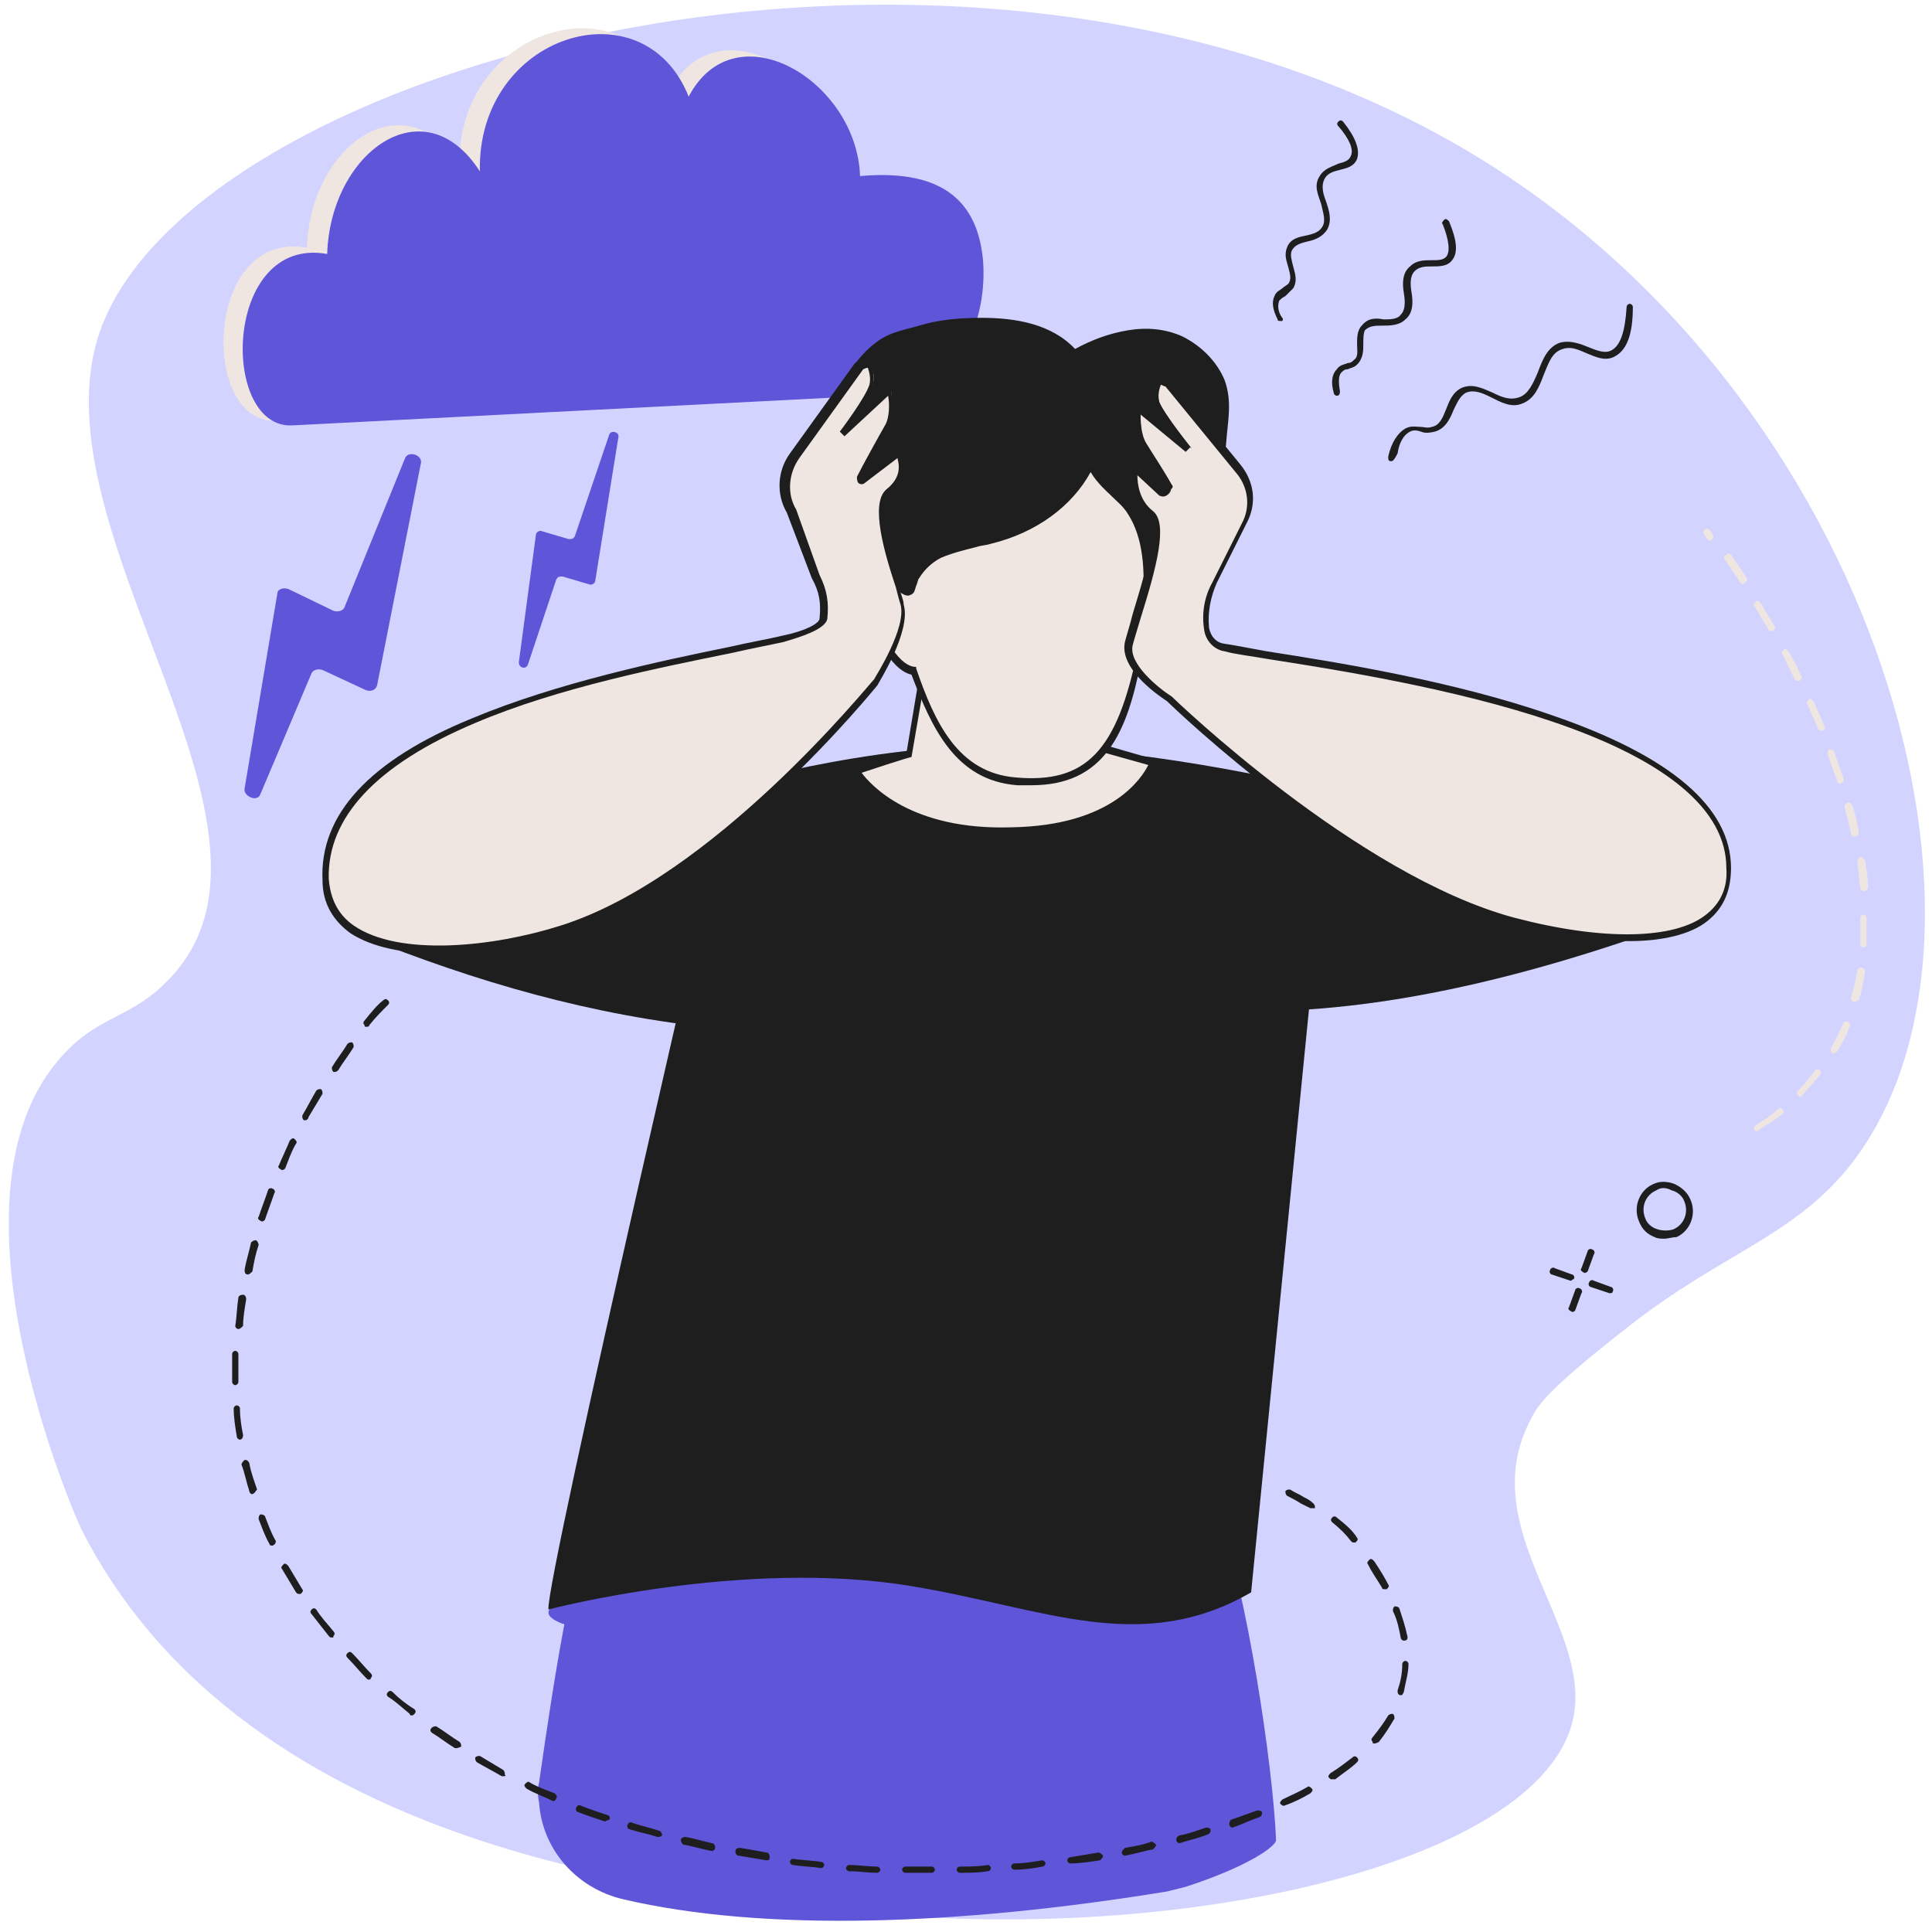 <?xml version="1.0" encoding="UTF-8"?> <svg xmlns="http://www.w3.org/2000/svg" width="124" height="124" viewBox="0 0 124 124" fill="none"><path d="M10.8 62.9C20.2 53.3 2 34.2 6.4 21.3C12.4 4.1 61.2 -9.4 93.7 9.4C120.9 25.2 130.4 60.7 118.5 75.1C114.9 79.4 110.5 80.5 104.7 85C99.3 89.2 98.7 90.2 98.3 91C94.4 98.2 102.5 104.5 100.9 110.6C98.3 120.3 72.6 125.5 51 122.2C45.2 121.3 16 119.5 5.2 98.1C4.4 96.4 -3.8 77 3.7 68.1C6.2 65.1 8.3 65.5 10.8 62.9Z" fill="#D2D4FF"></path><path d="M19.7 15.9C19.9 9.4 25.9 5 29.5 10.6C29.3 1.9 40.1 -1.5 43 5.8C46 0.1 53.8 4.8 54 10.9C56.9 12.2 61.7 14 62 17.6C62.3 22.1 59.8 24.7 56.6 24.9L17.7 27C12.8 27.2 13.1 14.7 19.7 15.9Z" fill="#EFE6E2"></path><path d="M21 16.301C21.2 9.801 27.2 5.401 30.8 11.001C30.6 2.201 41.3 -1.099 44.2 6.201C47.2 0.501 55 5.201 55.2 11.301C60.8 10.801 62.8 13.201 63.1 16.801C63.4 21.301 60.9 25.201 57.7 25.301L18.8 27.301C14.1 27.601 14.3 15.101 21 16.301Z" fill="#5F55D9"></path><path d="M26 29.401L22.1 39.001C22 39.201 21.7 39.301 21.4 39.201L18.5 37.801C18.2 37.701 17.8 37.801 17.8 38.101L15.7 50.601C15.6 51.101 16.5 51.501 16.7 51.001L20 43.201C20.1 43.001 20.4 42.901 20.7 43.001L23.5 44.301C23.8 44.401 24.1 44.301 24.2 44.001L27 29.801C27.2 29.201 26.2 28.901 26 29.401Z" fill="#5F55D9"></path><path d="M39.1 27.9L36.9 34.4C36.8 34.6 36.7 34.6 36.5 34.6L34.8 34.1C34.6 34 34.4 34.2 34.4 34.3L33.3 42.5C33.3 42.9 33.8 43 33.9 42.6L35.7 37.2C35.8 37 35.9 37 36.1 37L37.8 37.5C38 37.6 38.2 37.4 38.2 37.3L39.7 28C39.7 27.7 39.2 27.6 39.1 27.9Z" fill="#5F55D9"></path><path d="M57.4 103.499C57.4 104.499 52.4 105.299 46.3 105.299C40.2 105.299 35.2 104.499 35.2 103.499C35.2 102.499 40.2 101.699 46.3 101.699C52.4 101.699 57.4 102.499 57.4 103.499Z" fill="#5F55D9"></path><path d="M34.6 114.4C35.6 107.4 37 98.3 38.5 96.7C46.2 93.3 55.8 94.8 78.3 97.5C80 102.2 81.7 113.2 81.9 118.1C81.9 118.5 80.1 119.8 76.1 121.1C75.7 121.2 75.3 121.3 74.9 121.4C61.4 123.6 49 124 40 121.9C37 121.2 34.8 118.7 34.6 115.7C34.5 115.2 34.5 114.8 34.6 114.4Z" fill="#5F55D9"></path><path d="M46.9 50.401C46.9 50.401 35 101.401 35.2 103.301C35.2 103.301 47.7 100.001 58.5 101.801C67 103.201 73.2 106.301 80.3 102.201L85.4 50.801C85.4 50.801 76.7 48.501 67 47.901C57.3 47.301 46.9 50.401 46.9 50.401Z" fill="#1E1E1E"></path><path d="M23.3 60.101C30.5 63.001 38 65.201 46.1 66.001L46.8 52.301L23.3 60.101Z" fill="#1E1E1E"></path><path d="M82.1 52.102C82.2 52.302 80.6 64.902 80.6 64.902C89.3 64.902 99.1 62.502 109.6 58.502L82.1 52.102Z" fill="#1E1E1E"></path><path d="M59.4 42.5L58.4 48.4L54.9 49.5C54.9 49.5 57.1 53.5 64.9 53.4C72.7 53.2 74 49 74 49L68.9 47.5L68.1 43.5L59.4 42.5Z" fill="#EFE6E2"></path><path d="M55.3 49.599C55.9 50.399 58.5 53.299 64.9 53.099C71.4 52.999 73.3 49.899 73.7 49.099L68.7 47.699L67.9 43.799L59.5 42.799L58.5 48.599C58.6 48.499 55.3 49.599 55.3 49.599ZM64.4 53.599C56.9 53.599 54.8 49.799 54.7 49.599L54.6 49.299L58.2 48.199L59.2 42.199L68.3 43.299L69.1 47.299L74.3 48.799L74.2 48.999C74.1 49.199 72.7 53.399 64.9 53.599C64.7 53.599 64.6 53.599 64.4 53.599Z" fill="#1E1E1E"></path><path d="M60.4 40.998C59.1 41.398 57.9 41.598 56.9 40.698C56.4 40.298 56 39.698 55.7 39.198C55.1 38.398 54.6 37.598 54 36.798C53.8 36.498 53.6 36.198 53.4 35.898C52.5 34.398 52.3 32.598 52.1 30.798C51.8 28.598 53.1 26.298 54.2 24.398C54.7 23.498 55.4 22.598 56.2 21.998C57.1 21.298 58 21.198 59 20.898C60.3 20.498 61.7 20.398 63 20.398C65.2 20.398 67.5 20.798 69 22.398C70.1 21.798 71.2 21.398 72.4 21.198C73.6 20.998 74.8 21.098 75.9 21.598C77.1 22.198 78.1 23.198 78.6 24.398C79.1 25.798 78.8 26.998 78.7 28.398C78.6 29.698 78 30.898 77.6 32.098C77.2 33.198 77.1 34.398 76.7 35.598C76.5 36.298 76.2 36.998 75.7 37.598C75.2 38.198 74.5 38.598 73.8 38.598C72.9 38.598 72.2 37.998 71.6 37.298C71.1 36.598 70.7 35.798 70.2 35.098C69.9 34.698 69.5 34.298 69 34.098C67.1 33.398 65.7 36.498 64.8 37.698C63.6 39.198 62.3 40.398 60.4 40.998Z" fill="#1E1E1E"></path><path d="M75.2 37.199C74.8 36.899 73.9 37.199 73.6 37.299C73.6 35.799 73.4 34.199 72.6 32.899C72.2 32.299 71.8 31.999 71.3 31.599C71 31.399 69.8 30.099 70 29.699C68.9 32.299 66.2 34.099 63.5 34.799C62.4 35.099 61.3 35.199 60.3 35.699C59.7 35.999 59.1 36.499 58.8 37.099C58.5 37.599 58.7 38.399 58.1 37.999C57.6 37.699 56.6 35.999 55.9 36.399C54.8 36.999 56.6 42.799 58.6 42.999C59.8 46.399 61.3 49.799 65.2 50.099C70.1 50.499 72 47.999 73.2 41.799C74.6 40.599 76.3 37.999 75.2 37.199Z" fill="#EFE6E2"></path><path d="M56.2 36.599H56.1C55.9 36.699 55.8 37.299 56 38.499C56.4 40.499 57.6 42.699 58.7 42.799H58.8V42.899C60 46.399 61.5 49.599 65.2 49.899C69.7 50.299 71.7 48.199 73 41.799V41.699L73.1 41.599C74.2 40.599 75.3 38.899 75.3 37.899C75.3 37.699 75.2 37.499 75 37.299C74.8 37.099 74 37.299 73.7 37.499L73.4 37.699V37.299C73.4 35.499 73.1 34.099 72.4 32.999C72.1 32.499 71.7 32.199 71.3 31.799L71.2 31.699C71.2 31.699 70.4 30.999 70 30.299C68.8 32.499 66.5 34.199 63.6 34.899C63.3 34.999 63 34.999 62.7 35.099C61.9 35.299 61.1 35.499 60.4 35.799C59.8 36.099 59.3 36.599 59 37.099C58.9 37.199 58.9 37.399 58.8 37.599C58.7 37.899 58.7 38.099 58.4 38.199C58.2 38.299 57.9 38.099 57.9 38.099C57.7 37.999 57.5 37.799 57.3 37.499C57 37.099 56.5 36.599 56.2 36.599ZM66.2 50.399C65.9 50.399 65.6 50.399 65.3 50.399C61.3 50.099 59.8 46.699 58.5 43.299C57.1 42.999 55.9 40.399 55.5 38.599C55.4 37.899 55.2 36.599 55.8 36.299C56.5 35.899 57.1 36.699 57.7 37.399C57.9 37.599 58.1 37.799 58.2 37.899C58.3 37.899 58.3 37.999 58.3 37.999C58.3 37.899 58.4 37.799 58.4 37.699C58.4 37.499 58.5 37.299 58.6 37.099C58.9 36.499 59.5 35.999 60.2 35.599C61 35.199 61.8 34.999 62.6 34.799C62.9 34.699 63.2 34.699 63.4 34.599C66.4 33.799 68.8 31.999 69.8 29.699L70.2 29.899C70.1 30.099 70.9 30.999 71.4 31.499L71.5 31.599C72 31.999 72.4 32.399 72.7 32.899C73.4 33.999 73.7 35.399 73.7 37.099C74.1 36.999 74.8 36.799 75.2 37.099C75.5 37.299 75.6 37.599 75.6 37.999C75.7 39.299 74.3 41.099 73.3 41.999C72.4 47.199 70.8 50.399 66.2 50.399Z" fill="#1E1E1E"></path><path d="M58 38.801C57.6 37.201 55.8 32.701 57 31.601C58.4 30.401 57.7 29.201 57.6 29.101L55.3 30.801C55.2 30.901 55.1 30.801 55.1 30.701C55.5 29.901 56.5 28.101 56.9 27.401C57.3 26.801 57.2 25.701 57.2 25.201C57.2 25.101 57 25.001 56.9 25.101L54.1 27.801C54.1 27.801 55.7 25.601 56 24.701C56.2 24.101 56 23.701 55.8 23.401C55.7 23.301 55.2 23.401 55.1 23.501L51 29.301C50.2 30.301 50.1 31.701 50.8 32.901L52.4 37.101C52.9 38.001 53 38.801 52.9 39.801C52.8 40.401 50.9 40.901 50.3 41.101C43.5 42.701 20.4 45.801 20.9 56.601C21.2 62.201 30.3 61.701 36.1 59.801C46.2 56.601 56.3 43.901 56.3 43.901C56.3 43.901 58.4 40.401 58 38.801Z" fill="#EFE6E2"></path><path d="M52.6 36.902C53.1 37.902 53.2 38.702 53.1 39.702C53 40.402 51.3 40.902 50.3 41.202C49.4 41.402 48.3 41.602 47 41.902C42.6 42.802 35.9 44.102 30.5 46.402C24.1 49.102 21 52.502 21.1 56.402C21.2 57.702 21.7 58.702 22.7 59.402C25.6 61.402 31.6 60.802 36 59.402C45.8 56.302 55.7 44.002 56.1 43.602C56.2 43.402 58.2 40.302 57.8 38.802C57.7 38.502 57.6 38.102 57.5 37.702C56.8 35.602 55.8 32.302 56.9 31.402C57.9 30.602 57.7 29.802 57.6 29.402L55.5 31.002C55.4 31.102 55.2 31.102 55.1 31.002C55 30.902 55 30.702 55 30.602C55.4 29.802 56.4 28.002 56.8 27.302C57.1 26.802 57.1 25.902 57 25.402L54.2 28.002L53.9 27.702C53.9 27.702 55.5 25.602 55.8 24.702C55.9 24.302 55.8 23.902 55.7 23.602C55.6 23.602 55.4 23.702 55.4 23.702L51.3 29.402C50.6 30.402 50.5 31.702 51.1 32.702L52.6 36.902ZM28.2 61.202C25.9 61.202 23.9 60.802 22.5 59.902C21.4 59.102 20.7 58.002 20.7 56.502C20.5 52.302 23.7 48.802 30.3 46.102C35.8 43.802 42.5 42.402 46.9 41.502C48.2 41.202 49.4 41.002 50.2 40.802C51.7 40.502 52.6 40.002 52.6 39.702C52.7 38.702 52.6 38.002 52.1 37.102L50.5 32.902C49.8 31.702 49.9 30.202 50.7 29.102L54.8 23.402C54.9 23.202 55.3 23.102 55.5 23.102C55.7 23.102 55.8 23.202 55.8 23.302C56 23.602 56.2 24.102 56 24.802C55.9 25.202 55.6 25.702 55.3 26.202L56.6 25.002C56.7 24.902 56.9 24.902 57 24.902C57.1 24.902 57.2 25.102 57.2 25.202C57.3 25.802 57.3 26.802 56.9 27.502C56.6 28.102 55.8 29.402 55.4 30.302L57.3 28.902H57.5L57.6 29.002C57.9 29.402 58.3 30.602 57 31.802C56.1 32.602 57.2 35.902 57.7 37.702C57.8 38.102 58 38.502 58 38.802C58.5 40.502 56.4 43.802 56.3 44.002C56.2 44.102 46.1 56.702 36 59.902C33.7 60.602 30.8 61.202 28.2 61.202Z" fill="#1E1E1E"></path><path d="M72.5 41.299C72.9 39.599 75.1 33.899 73.9 32.899C72.4 31.699 72.8 29.499 73.1 30.199L74.9 31.399C75.1 31.499 75.4 31.299 75.2 31.099C74.7 30.199 73.9 28.999 73.6 28.499C73.2 27.899 73.2 26.899 73.2 26.399C73.2 26.299 73.4 26.199 73.5 26.299L76.5 28.799C76.5 28.799 74.8 26.699 74.4 25.799C74.2 25.199 74.4 24.799 74.5 24.499C74.6 24.399 75 24.399 75.1 24.599L79.6 30.099C80.4 31.099 80.6 32.499 80 33.599L78.1 37.399C77.6 38.299 77.5 39.399 77.6 40.399C77.7 40.999 78.1 41.399 78.7 41.499C85.5 42.699 111 45.599 111.1 55.599C111.2 61.199 103.1 60.599 97.2 58.999C86.9 56.299 75.1 44.799 75.1 44.799C75.1 44.799 72.1 42.899 72.5 41.299Z" fill="#EFE6E2"></path><path d="M73 30.502C73 31.002 73.1 32.102 74 32.802C75 33.602 74.2 36.502 73.2 39.702C73 40.402 72.8 41.002 72.7 41.402C72.4 42.602 74.4 44.202 75.2 44.702C75.3 44.802 87.1 56.202 97.2 58.902C102.9 60.402 107.5 60.302 109.5 58.702C110.4 58.002 110.9 57.002 110.8 55.702C110.8 52.002 107 48.802 99.6 46.302C93.4 44.202 85.9 43.002 81.4 42.302C80.3 42.102 79.3 42.002 78.6 41.802C77.9 41.702 77.4 41.102 77.3 40.502C77.1 39.402 77.3 38.302 77.8 37.402L79.7 33.602C80.3 32.502 80.1 31.202 79.3 30.302L74.8 24.802C74.7 24.802 74.6 24.702 74.5 24.702C74.4 25.002 74.3 25.302 74.4 25.802C74.7 26.602 76.4 28.702 76.4 28.702L76.1 29.002L73.2 26.602C73.2 27.102 73.2 27.902 73.5 28.502C73.8 29.002 74.6 30.202 75.1 31.102C75.2 31.302 75.2 31.502 75 31.702C74.8 31.902 74.6 31.902 74.4 31.802L73 30.502ZM104.6 60.402C101.8 60.402 98.7 59.702 97.1 59.302C87.1 56.702 75.4 45.502 74.9 45.002C74.6 44.802 71.8 43.002 72.2 41.202C72.3 40.802 72.5 40.202 72.7 39.402C73.3 37.402 74.5 33.702 73.6 33.002C72.4 32.102 72.4 30.502 72.5 30.002C72.6 29.802 72.7 29.702 72.8 29.702C72.9 29.702 73 29.802 73.1 29.902L74.9 31.102C74.5 30.402 73.7 29.002 73.3 28.502C72.9 27.802 72.9 26.802 72.9 26.202C72.9 26.102 73 25.902 73.1 25.902C73.2 25.802 73.4 25.902 73.5 26.002L74.9 27.202C74.5 26.702 74.2 26.202 74.1 25.802C73.9 25.102 74.1 24.602 74.2 24.302C74.2 24.202 74.3 24.102 74.5 24.102C74.7 24.102 75 24.102 75.1 24.302L79.6 29.802C80.5 30.902 80.7 32.302 80 33.602L78.1 37.402C77.7 38.302 77.5 39.302 77.6 40.302C77.7 40.802 78 41.202 78.5 41.302C79.2 41.402 80.2 41.602 81.3 41.802C85.8 42.502 93.3 43.702 99.6 45.902C107.2 48.502 111.1 51.802 111.1 55.702C111.1 57.202 110.6 58.302 109.6 59.102C108.5 60.002 106.6 60.402 104.6 60.402Z" fill="#1E1E1E"></path><path d="M82.2 20.602C82.1 20.602 82 20.602 82 20.502C81.7 19.902 81.6 19.402 81.8 19.002C81.9 18.702 82.2 18.602 82.3 18.502C82.4 18.402 82.6 18.302 82.7 18.202C82.9 17.902 82.8 17.602 82.7 17.202C82.6 16.802 82.4 16.402 82.6 15.902C82.8 15.302 83.4 15.202 83.9 15.102C84.3 15.002 84.7 14.902 84.9 14.502C85.1 14.102 84.9 13.602 84.8 13.102C84.6 12.502 84.3 11.902 84.7 11.302C85 10.802 85.5 10.702 85.9 10.502C86.3 10.402 86.6 10.302 86.7 10.002C86.9 9.602 86.6 8.902 85.9 8.102C85.8 8.002 85.8 7.902 85.9 7.802C86 7.702 86.1 7.702 86.2 7.802C87 8.802 87.3 9.602 87.1 10.202C86.9 10.702 86.4 10.802 86 10.902C85.6 11.002 85.2 11.102 85 11.502C84.8 11.902 84.9 12.402 85.1 12.902C85.3 13.502 85.5 14.102 85.2 14.702C84.9 15.202 84.4 15.402 83.9 15.502C83.5 15.602 83.1 15.702 82.9 16.102C82.8 16.402 82.9 16.702 83 17.102C83.1 17.502 83.3 18.002 83 18.502C82.8 18.702 82.6 18.902 82.5 19.002C82.3 19.102 82.2 19.202 82.1 19.302C82 19.602 82 20.002 82.3 20.402C82.4 20.502 82.3 20.602 82.2 20.702C82.3 20.602 82.3 20.602 82.2 20.602Z" fill="#1E1E1E"></path><path d="M85.8 25.4C85.7 25.4 85.6 25.3 85.6 25.2C85.4 24.5 85.5 24 85.8 23.7C86 23.4 86.3 23.4 86.5 23.3C86.7 23.3 86.8 23.2 86.9 23.1C87.2 22.9 87.1 22.5 87.1 22.1C87.1 21.7 87.1 21.2 87.4 20.9C87.8 20.4 88.3 20.4 88.8 20.5C89.2 20.5 89.7 20.5 89.9 20.2C90.2 19.9 90.2 19.4 90.1 18.8C90 18.2 90 17.5 90.5 17.1C90.9 16.7 91.4 16.7 91.9 16.7C92.3 16.7 92.6 16.7 92.8 16.5C93.1 16.2 93 15.4 92.6 14.4C92.5 14.3 92.6 14.2 92.7 14.1C92.8 14 92.9 14.1 93 14.2C93.5 15.4 93.6 16.2 93.2 16.7C92.9 17.1 92.4 17.1 91.9 17.1C91.5 17.1 91.1 17.1 90.8 17.4C90.5 17.7 90.5 18.2 90.6 18.8C90.7 19.4 90.7 20.1 90.2 20.5C89.8 20.9 89.2 20.9 88.7 20.9C88.3 20.9 87.9 20.9 87.6 21.2C87.5 21.4 87.5 21.8 87.5 22.1C87.5 22.5 87.5 23 87.1 23.4C86.9 23.6 86.7 23.6 86.5 23.7C86.3 23.7 86.2 23.8 86.1 23.9C85.9 24.1 85.9 24.5 86 25.1C86 25.2 86 25.4 85.8 25.4Z" fill="#1E1E1E"></path><path d="M89.3 29.6C89.1 29.6 89.1 29.5 89.1 29.3C89.3 28.4 89.7 27.8 90.2 27.5C90.6 27.3 90.9 27.4 91.2 27.4C91.4 27.4 91.6 27.5 91.9 27.4C92.4 27.3 92.6 26.8 92.8 26.3C93 25.8 93.2 25.2 93.8 24.9C94.5 24.6 95.1 24.9 95.8 25.2C96.4 25.5 96.9 25.7 97.5 25.5C98.1 25.3 98.4 24.6 98.7 23.9C99 23.1 99.3 22.3 100.1 22C100.8 21.8 101.5 22.1 102 22.3C102.5 22.5 103 22.7 103.4 22.5C104 22.2 104.3 21.3 104.4 19.7C104.4 19.6 104.5 19.5 104.6 19.5C104.7 19.5 104.8 19.6 104.8 19.7C104.8 21.5 104.4 22.5 103.6 22.9C103 23.2 102.4 22.9 101.9 22.7C101.4 22.5 100.9 22.2 100.3 22.4C99.6 22.6 99.4 23.3 99.1 24C98.8 24.8 98.5 25.6 97.7 25.9C97 26.2 96.3 25.8 95.7 25.5C95.1 25.2 94.6 25 94.1 25.2C93.7 25.4 93.5 25.9 93.3 26.3C93.1 26.8 92.8 27.5 92.1 27.7C91.7 27.8 91.4 27.8 91.2 27.7C90.9 27.6 90.7 27.6 90.5 27.7C90.1 27.9 89.8 28.4 89.7 29.1C89.5 29.5 89.4 29.6 89.3 29.6Z" fill="#1E1E1E"></path><path d="M101.7 81.702C101.5 81.602 101.4 81.502 101.5 81.402L101.9 80.302C101.9 80.202 102.1 80.102 102.2 80.202C102.3 80.202 102.4 80.402 102.3 80.502L101.9 81.602C101.9 81.602 101.8 81.702 101.7 81.702Z" fill="#1E1E1E"></path><path d="M100.9 84.202C100.8 84.202 100.8 84.202 100.9 84.202C100.7 84.102 100.6 84.002 100.7 83.902L101.1 82.802C101.1 82.702 101.3 82.602 101.4 82.702C101.5 82.702 101.6 82.902 101.5 83.002L101.1 84.102C101 84.202 101 84.202 100.9 84.202Z" fill="#1E1E1E"></path><path d="M100.8 82.201C100.7 82.201 100.7 82.201 100.8 82.201L99.6 81.801C99.5 81.801 99.4 81.601 99.5 81.501C99.5 81.401 99.7 81.301 99.8 81.401L100.9 81.801C101 81.801 101.1 82.001 101 82.101C100.9 82.101 100.9 82.201 100.8 82.201Z" fill="#1E1E1E"></path><path d="M103.3 83.002L102.1 82.602C102 82.602 101.9 82.402 102 82.302C102 82.202 102.2 82.102 102.3 82.202L103.4 82.602C103.5 82.602 103.6 82.802 103.5 82.902C103.5 83.002 103.4 83.002 103.3 83.002Z" fill="#1E1E1E"></path><path d="M106.3 76.402C105.6 76.702 105.3 77.502 105.6 78.202C105.7 78.502 106 78.802 106.4 78.902C106.7 79.002 107.1 79.002 107.4 78.902C108.1 78.602 108.4 77.802 108.1 77.102C108 76.802 107.7 76.502 107.3 76.402C106.9 76.202 106.6 76.202 106.3 76.402ZM106.8 79.502C106.6 79.502 106.4 79.502 106.2 79.402C105.7 79.202 105.4 78.902 105.2 78.402C104.8 77.502 105.2 76.402 106.1 76.002C106.5 75.802 107 75.802 107.5 76.002C107.9 76.202 108.3 76.502 108.5 77.002C108.9 77.902 108.5 79.002 107.6 79.402C107.3 79.402 107.1 79.502 106.8 79.502Z" fill="#1E1E1E"></path><path d="M23.5 65.9C23.4 65.9 23.4 65.9 23.4 65.8C23.3 65.7 23.3 65.6 23.4 65.5C23.8 65 24.2 64.5 24.6 64.2C24.7 64.1 24.8 64.1 24.9 64.2C25 64.3 25 64.4 24.9 64.5C24.5 64.9 24.1 65.3 23.7 65.8C23.7 65.9 23.6 65.9 23.5 65.9ZM21.5 68.8H21.4C21.3 68.7 21.3 68.6 21.3 68.5C21.6 68 22 67.5 22.3 67C22.4 66.9 22.5 66.9 22.6 66.9C22.7 67 22.7 67.1 22.7 67.2C22.4 67.7 22 68.2 21.7 68.7C21.6 68.8 21.5 68.8 21.5 68.8ZM19.6 71.9H19.5C19.4 71.8 19.4 71.7 19.4 71.6C19.7 71.1 20 70.5 20.3 70C20.4 69.9 20.5 69.9 20.6 69.9C20.7 70 20.7 70.1 20.7 70.2C20.4 70.7 20.1 71.2 19.8 71.7C19.8 71.8 19.7 71.9 19.6 71.9ZM18.1 75.1C17.9 75 17.8 74.9 17.9 74.8C18.1 74.3 18.4 73.7 18.6 73.2C18.7 73.1 18.8 73 18.9 73.1C19 73.2 19.1 73.3 19 73.4C18.7 73.9 18.5 74.5 18.3 75C18.3 75 18.2 75.1 18.1 75.1ZM16.8 78.4C16.6 78.3 16.5 78.2 16.6 78.1C16.8 77.5 17 77 17.2 76.4C17.2 76.3 17.4 76.2 17.5 76.3C17.6 76.3 17.7 76.5 17.6 76.6C17.4 77.2 17.2 77.7 17 78.3C17 78.3 16.9 78.4 16.8 78.4ZM15.9 81.8C15.8 81.8 15.8 81.8 15.9 81.8C15.7 81.8 15.7 81.6 15.7 81.5C15.8 80.9 16 80.3 16.1 79.8C16.1 79.7 16.3 79.6 16.4 79.6C16.5 79.6 16.6 79.8 16.6 79.9C16.4 80.5 16.3 81 16.2 81.6C16.1 81.7 16 81.8 15.9 81.8ZM15.3 85.3C15.2 85.3 15.1 85.2 15.1 85.1C15.2 84.5 15.2 83.9 15.3 83.3C15.3 83.2 15.4 83.1 15.6 83.1C15.7 83.1 15.8 83.2 15.8 83.4C15.7 84 15.6 84.6 15.6 85.1C15.5 85.2 15.4 85.3 15.3 85.3ZM15.1 88.9C15 88.9 14.9 88.8 14.9 88.7C14.9 88.6 14.9 88.4 14.9 88.3C14.9 87.8 14.9 87.4 14.9 86.9C14.9 86.8 15 86.7 15.1 86.7C15.2 86.7 15.3 86.8 15.3 86.9C15.3 87.4 15.3 87.8 15.3 88.3C15.3 88.4 15.3 88.6 15.3 88.7C15.3 88.8 15.2 88.9 15.1 88.9ZM15.4 92.4C15.3 92.4 15.2 92.3 15.2 92.2C15.1 91.6 15 91 15 90.4C15 90.3 15.1 90.2 15.2 90.2C15.3 90.2 15.4 90.3 15.4 90.4C15.4 91 15.5 91.6 15.6 92.1C15.6 92.3 15.5 92.4 15.4 92.4ZM16.2 95.9C16.1 95.9 16 95.8 16 95.7C15.8 95.1 15.7 94.5 15.5 94C15.5 93.9 15.6 93.8 15.7 93.7C15.8 93.7 15.9 93.7 16 93.9C16.1 94.5 16.3 95 16.5 95.6C16.4 95.7 16.4 95.8 16.2 95.9ZM84.2 96.8H84.1C83.9 96.7 83.7 96.6 83.5 96.5C83.2 96.3 82.8 96.1 82.6 96C82.5 95.9 82.5 95.8 82.5 95.7C82.6 95.6 82.7 95.6 82.8 95.6C83.1 95.8 83.4 95.9 83.7 96.1C83.9 96.2 84.1 96.3 84.3 96.5C84.4 96.6 84.4 96.7 84.4 96.8C84.3 96.8 84.2 96.8 84.2 96.8ZM86.9 99C86.8 99 86.8 99 86.7 98.9C86.4 98.5 86 98.1 85.5 97.7C85.4 97.6 85.4 97.5 85.5 97.4C85.6 97.3 85.7 97.3 85.8 97.4C86.3 97.8 86.8 98.2 87.1 98.7C87.2 98.8 87.1 98.9 87 99C87 99 87 99 86.9 99ZM17.5 99.2C17.4 99.2 17.3 99.2 17.3 99.1C17 98.6 16.8 98 16.6 97.5C16.6 97.4 16.6 97.3 16.7 97.2C16.8 97.2 16.9 97.2 17 97.3C17.2 97.8 17.4 98.4 17.7 98.9C17.7 99 17.7 99.1 17.5 99.2ZM88.9 102C88.8 102 88.7 102 88.7 101.9C88.4 101.4 88.1 101 87.8 100.4C87.7 100.3 87.8 100.2 87.9 100.1C88 100 88.1 100.1 88.2 100.2C88.6 100.8 88.9 101.3 89.1 101.7C89.2 101.8 89.1 101.9 89 102C88.9 102 88.9 102 88.9 102ZM19.2 102.3C19.1 102.3 19.1 102.3 19 102.2C18.7 101.7 18.4 101.2 18.1 100.7C18 100.6 18.1 100.5 18.2 100.4C18.3 100.3 18.4 100.4 18.5 100.5C18.8 101 19.1 101.5 19.4 102C19.5 102.1 19.4 102.2 19.3 102.3H19.2ZM21.3 105.1C21.2 105.1 21.2 105.1 21.1 105C20.7 104.5 20.4 104.1 20 103.6C19.9 103.5 19.9 103.4 20 103.3C20.1 103.2 20.2 103.2 20.3 103.3C20.6 103.8 21 104.2 21.4 104.7C21.5 104.8 21.5 104.9 21.4 105C21.4 105.1 21.4 105.1 21.3 105.1ZM90.1 105.3C90 105.3 89.9 105.2 89.9 105.1C89.8 104.6 89.7 104 89.4 103.4C89.4 103.3 89.4 103.2 89.5 103.1C89.6 103.1 89.7 103.1 89.8 103.2C90 103.8 90.2 104.4 90.3 104.9C90.4 105.2 90.3 105.3 90.1 105.3ZM23.7 107.8C23.6 107.8 23.6 107.8 23.5 107.7C23.1 107.3 22.7 106.8 22.3 106.4C22.2 106.3 22.2 106.2 22.3 106.1C22.4 106 22.5 106 22.6 106.1C23 106.5 23.4 107 23.8 107.4C23.9 107.5 23.9 107.6 23.8 107.7C23.8 107.7 23.8 107.8 23.7 107.8ZM89.9 108.8C89.8 108.8 89.8 108.8 89.9 108.8C89.7 108.8 89.7 108.6 89.7 108.5C89.9 107.9 90 107.4 90 106.8C90 106.7 90.1 106.6 90.2 106.6C90.3 106.6 90.4 106.7 90.4 106.8C90.4 107.4 90.2 108 90.1 108.6C90 108.8 90 108.8 89.9 108.8ZM26.4 110.1C26.4 110.1 26.3 110.1 26.3 110C25.8 109.6 25.4 109.2 24.9 108.9C24.8 108.8 24.8 108.7 24.9 108.6C25 108.5 25.1 108.5 25.2 108.6C25.6 109 26.1 109.4 26.6 109.7C26.7 109.8 26.7 109.9 26.6 110C26.5 110.1 26.5 110.1 26.4 110.1ZM88.2 111.9C88.1 111.9 88.1 111.9 88.1 111.8C88 111.7 88 111.6 88.1 111.5C88.5 111 88.8 110.6 89.1 110.1C89.2 110 89.3 110 89.4 110C89.5 110.1 89.5 110.2 89.5 110.3C89.2 110.8 88.9 111.3 88.5 111.8C88.3 111.9 88.3 111.9 88.2 111.9ZM29.3 112.2H29.2C28.7 111.9 28.2 111.5 27.7 111.2C27.6 111.1 27.6 111 27.7 110.9C27.8 110.8 27.9 110.8 28 110.8C28.5 111.1 29 111.5 29.5 111.8C29.6 111.9 29.6 112 29.6 112.1C29.4 112.2 29.3 112.2 29.3 112.2ZM32.3 114H32.2C31.7 113.7 31.1 113.4 30.6 113.1C30.5 113 30.5 112.9 30.5 112.8C30.6 112.7 30.7 112.7 30.8 112.7C31.3 113 31.8 113.3 32.3 113.6C32.4 113.7 32.4 113.8 32.4 113.9C32.5 114 32.4 114 32.3 114ZM85.5 114.2C85.4 114.2 85.4 114.2 85.3 114.1C85.2 114 85.3 113.9 85.4 113.8C85.9 113.5 86.4 113.1 86.8 112.8C86.9 112.7 87 112.7 87.1 112.8C87.2 112.9 87.2 113 87.1 113.1C86.7 113.5 86.2 113.8 85.7 114.2C85.6 114.2 85.5 114.2 85.5 114.2ZM35.5 115.6C34.9 115.3 34.3 115.1 33.8 114.8C33.7 114.7 33.6 114.6 33.7 114.5C33.8 114.4 33.9 114.3 34 114.4C34.5 114.7 35.1 114.9 35.6 115.1C35.7 115.2 35.8 115.3 35.7 115.4C35.7 115.5 35.6 115.6 35.5 115.6ZM82.4 115.9C82.3 115.9 82.2 115.8 82.2 115.8C82.1 115.7 82.2 115.6 82.3 115.5C82.9 115.2 83.4 115 83.9 114.7C84 114.6 84.1 114.7 84.2 114.8C84.3 114.9 84.2 115 84.1 115.1C83.6 115.4 83 115.7 82.4 115.9ZM38.8 116.9C38.2 116.7 37.6 116.5 37.1 116.3C37 116.3 36.9 116.1 37 116C37 115.9 37.2 115.8 37.3 115.9C37.8 116.1 38.4 116.3 39 116.5C39.1 116.5 39.2 116.7 39.1 116.8C39 116.8 38.9 116.9 38.8 116.9ZM79.1 117.3C79 117.3 78.9 117.2 78.9 117.1C78.9 117 78.9 116.9 79 116.8C79.6 116.6 80.1 116.4 80.7 116.2C80.8 116.2 80.9 116.2 81 116.3C81 116.4 81 116.5 80.9 116.6C80.3 116.8 79.7 117.1 79.1 117.3ZM42.2 117.9C41.6 117.7 41 117.6 40.4 117.4C40.3 117.4 40.2 117.2 40.3 117.1C40.3 117 40.5 116.9 40.6 117C41.2 117.2 41.7 117.3 42.3 117.5C42.4 117.5 42.5 117.7 42.5 117.8C42.4 117.9 42.3 117.9 42.2 117.9ZM75.7 118.3C75.6 118.3 75.5 118.2 75.5 118.1C75.5 118 75.5 117.9 75.7 117.8C76.3 117.7 76.8 117.5 77.4 117.3C77.5 117.3 77.6 117.3 77.7 117.4C77.7 117.5 77.7 117.6 77.6 117.7C76.9 118 76.3 118.1 75.7 118.3ZM45.7 118.8C45.1 118.7 44.5 118.5 43.9 118.4C43.8 118.4 43.7 118.2 43.7 118.1C43.7 118 43.8 117.9 44 117.9C44.6 118 45.2 118.2 45.7 118.3C45.8 118.3 45.9 118.4 45.9 118.6C45.9 118.7 45.8 118.8 45.7 118.8ZM72.2 119.1C72.1 119.1 72 119 72 118.9C72 118.8 72.1 118.7 72.2 118.6C72.8 118.5 73.4 118.4 73.9 118.2C74 118.2 74.1 118.3 74.2 118.4C74.2 118.5 74.1 118.6 74 118.7C73.4 118.8 72.8 119 72.2 119.1ZM49.2 119.4C48.6 119.3 48 119.2 47.4 119.1C47.3 119.1 47.2 119 47.2 118.8C47.2 118.7 47.3 118.6 47.5 118.6C48.1 118.7 48.7 118.8 49.2 118.9C49.3 118.9 49.4 119 49.4 119.2C49.4 119.4 49.3 119.4 49.2 119.4ZM68.7 119.6C68.6 119.6 68.5 119.5 68.5 119.4C68.5 119.3 68.6 119.2 68.7 119.2C69.3 119.1 69.9 119 70.5 118.9C70.6 118.9 70.7 119 70.8 119.1C70.8 119.2 70.7 119.3 70.6 119.4C69.9 119.5 69.3 119.6 68.7 119.6ZM52.7 119.9C52.1 119.8 51.5 119.8 50.9 119.7C50.8 119.7 50.7 119.6 50.7 119.5C50.7 119.4 50.8 119.3 50.9 119.3C51.5 119.4 52.1 119.4 52.7 119.5C52.8 119.5 52.9 119.6 52.9 119.7C52.9 119.8 52.8 119.9 52.7 119.9ZM65.1 120C65 120 64.9 119.9 64.9 119.8C64.9 119.7 65 119.6 65.1 119.6C65.7 119.6 66.3 119.5 66.9 119.4C67 119.4 67.1 119.5 67.1 119.6C67.1 119.7 67 119.8 66.9 119.8C66.4 119.9 65.8 120 65.1 120C65.2 120 65.2 120 65.1 120ZM56.3 120.2C55.7 120.2 55.1 120.1 54.5 120.1C54.4 120.1 54.3 120 54.3 119.9C54.3 119.8 54.4 119.7 54.5 119.7C55.1 119.7 55.7 119.8 56.3 119.8C56.4 119.8 56.5 119.9 56.5 120C56.5 120.1 56.4 120.2 56.3 120.2ZM61.6 120.2C61.5 120.2 61.4 120.1 61.4 120C61.4 119.9 61.5 119.8 61.6 119.8C62.2 119.8 62.8 119.8 63.4 119.7C63.5 119.7 63.6 119.8 63.6 119.9C63.6 120 63.5 120.1 63.4 120.1C62.8 120.2 62.2 120.2 61.6 120.2ZM59.6 120.2C59.1 120.2 58.6 120.2 58.1 120.2C58 120.2 57.9 120.1 57.9 120C57.9 119.9 58 119.8 58.1 119.8C58.6 119.8 59.1 119.8 59.6 119.8H59.8C59.9 119.8 60 119.9 60 120C60 120.1 59.9 120.2 59.8 120.2H59.6Z" fill="#1E1E1E"></path><path d="M109.8 34.701C109.7 34.701 109.7 34.701 109.6 34.601C109.5 34.501 109.4 34.401 109.4 34.301C109.3 34.201 109.3 34.101 109.4 34.001C109.5 33.901 109.6 33.901 109.7 34.001C109.8 34.101 109.9 34.201 109.9 34.301C110 34.401 110 34.501 109.9 34.601L109.8 34.701ZM111.9 37.501C111.8 37.501 111.8 37.501 111.7 37.401C111.4 36.901 111 36.401 110.7 35.901C110.6 35.801 110.6 35.701 110.8 35.601C110.9 35.501 111 35.501 111.1 35.601C111.4 36.101 111.8 36.601 112.1 37.101C112.2 37.201 112.1 37.301 112 37.401C111.9 37.501 111.9 37.501 111.9 37.501ZM113.7 40.501C113.6 40.501 113.5 40.501 113.5 40.401C113.2 39.901 112.9 39.401 112.6 38.901C112.5 38.801 112.6 38.701 112.7 38.601C112.8 38.501 112.9 38.601 113 38.701C113.3 39.201 113.6 39.701 113.9 40.201C114 40.301 113.9 40.401 113.8 40.501C113.8 40.501 113.8 40.501 113.7 40.501ZM115.4 43.701C115.3 43.701 115.2 43.701 115.2 43.601C114.9 43.101 114.7 42.501 114.4 42.001C114.3 41.901 114.4 41.801 114.5 41.701C114.6 41.601 114.7 41.701 114.8 41.801C115.1 42.301 115.4 42.901 115.6 43.401C115.7 43.501 115.6 43.601 115.5 43.701C115.5 43.701 115.5 43.701 115.4 43.701ZM116.9 46.901C116.8 46.901 116.7 46.801 116.7 46.801C116.5 46.301 116.2 45.701 116 45.201C115.9 45.101 116 45.001 116.1 44.901C116.2 44.801 116.3 44.901 116.4 45.001C116.6 45.501 116.9 46.101 117.1 46.601C117.2 46.701 117.1 46.901 116.9 46.901ZM118.1 50.301C118 50.301 117.9 50.201 117.9 50.101C117.7 49.501 117.5 49.001 117.3 48.401C117.3 48.301 117.3 48.201 117.4 48.101C117.5 48.101 117.6 48.101 117.7 48.201C117.9 48.801 118.1 49.301 118.3 49.901C118.4 50.101 118.3 50.201 118.1 50.301ZM119 53.701C118.9 53.701 118.8 53.601 118.8 53.501C118.7 52.901 118.5 52.401 118.4 51.801C118.4 51.701 118.4 51.601 118.6 51.501C118.7 51.501 118.8 51.501 118.9 51.701C119.1 52.301 119.2 52.901 119.3 53.401C119.3 53.601 119.2 53.701 119 53.701ZM119.6 57.201C119.5 57.201 119.4 57.101 119.4 57.001C119.3 56.401 119.3 55.801 119.2 55.301C119.2 55.201 119.3 55.101 119.4 55.001C119.5 55.001 119.6 55.101 119.7 55.201C119.8 55.801 119.9 56.401 119.9 57.001C119.8 57.101 119.7 57.201 119.6 57.201ZM119.6 60.801C119.5 60.801 119.4 60.701 119.4 60.601C119.4 60.101 119.4 59.701 119.4 59.201C119.4 59.101 119.4 59.001 119.4 58.901C119.4 58.801 119.5 58.701 119.6 58.701C119.7 58.701 119.8 58.801 119.8 58.901C119.8 59.001 119.8 59.101 119.8 59.201C119.8 59.701 119.8 60.201 119.8 60.701C119.8 60.701 119.7 60.801 119.6 60.801ZM119 64.301C118.8 64.301 118.8 64.101 118.8 64.001C119 63.401 119.1 62.901 119.2 62.301C119.2 62.201 119.3 62.101 119.5 62.101C119.6 62.101 119.7 62.201 119.7 62.401C119.6 63.001 119.5 63.601 119.3 64.201C119.2 64.201 119.1 64.301 119 64.301ZM117.7 67.601H117.6C117.5 67.501 117.5 67.401 117.5 67.301C117.8 66.801 118 66.301 118.3 65.701C118.3 65.601 118.5 65.501 118.6 65.601C118.7 65.601 118.8 65.801 118.7 65.901C118.5 66.501 118.2 67.001 117.9 67.501C117.8 67.501 117.8 67.601 117.7 67.601ZM115.6 70.401C115.5 70.401 115.5 70.401 115.4 70.301C115.3 70.201 115.3 70.101 115.4 70.001C115.8 69.601 116.2 69.101 116.5 68.701C116.6 68.601 116.7 68.601 116.8 68.701C116.9 68.801 116.9 68.901 116.8 69.001C116.4 69.501 116 69.901 115.6 70.401ZM112.8 72.601C112.7 72.601 112.7 72.601 112.6 72.501C112.5 72.401 112.6 72.301 112.7 72.201C113.2 71.901 113.7 71.601 114.1 71.201C114.2 71.101 114.3 71.101 114.4 71.201C114.5 71.301 114.5 71.401 114.4 71.501C113.9 71.901 113.4 72.201 112.9 72.501C112.9 72.601 112.8 72.601 112.8 72.601Z" fill="#EFE6E2"></path></svg> 